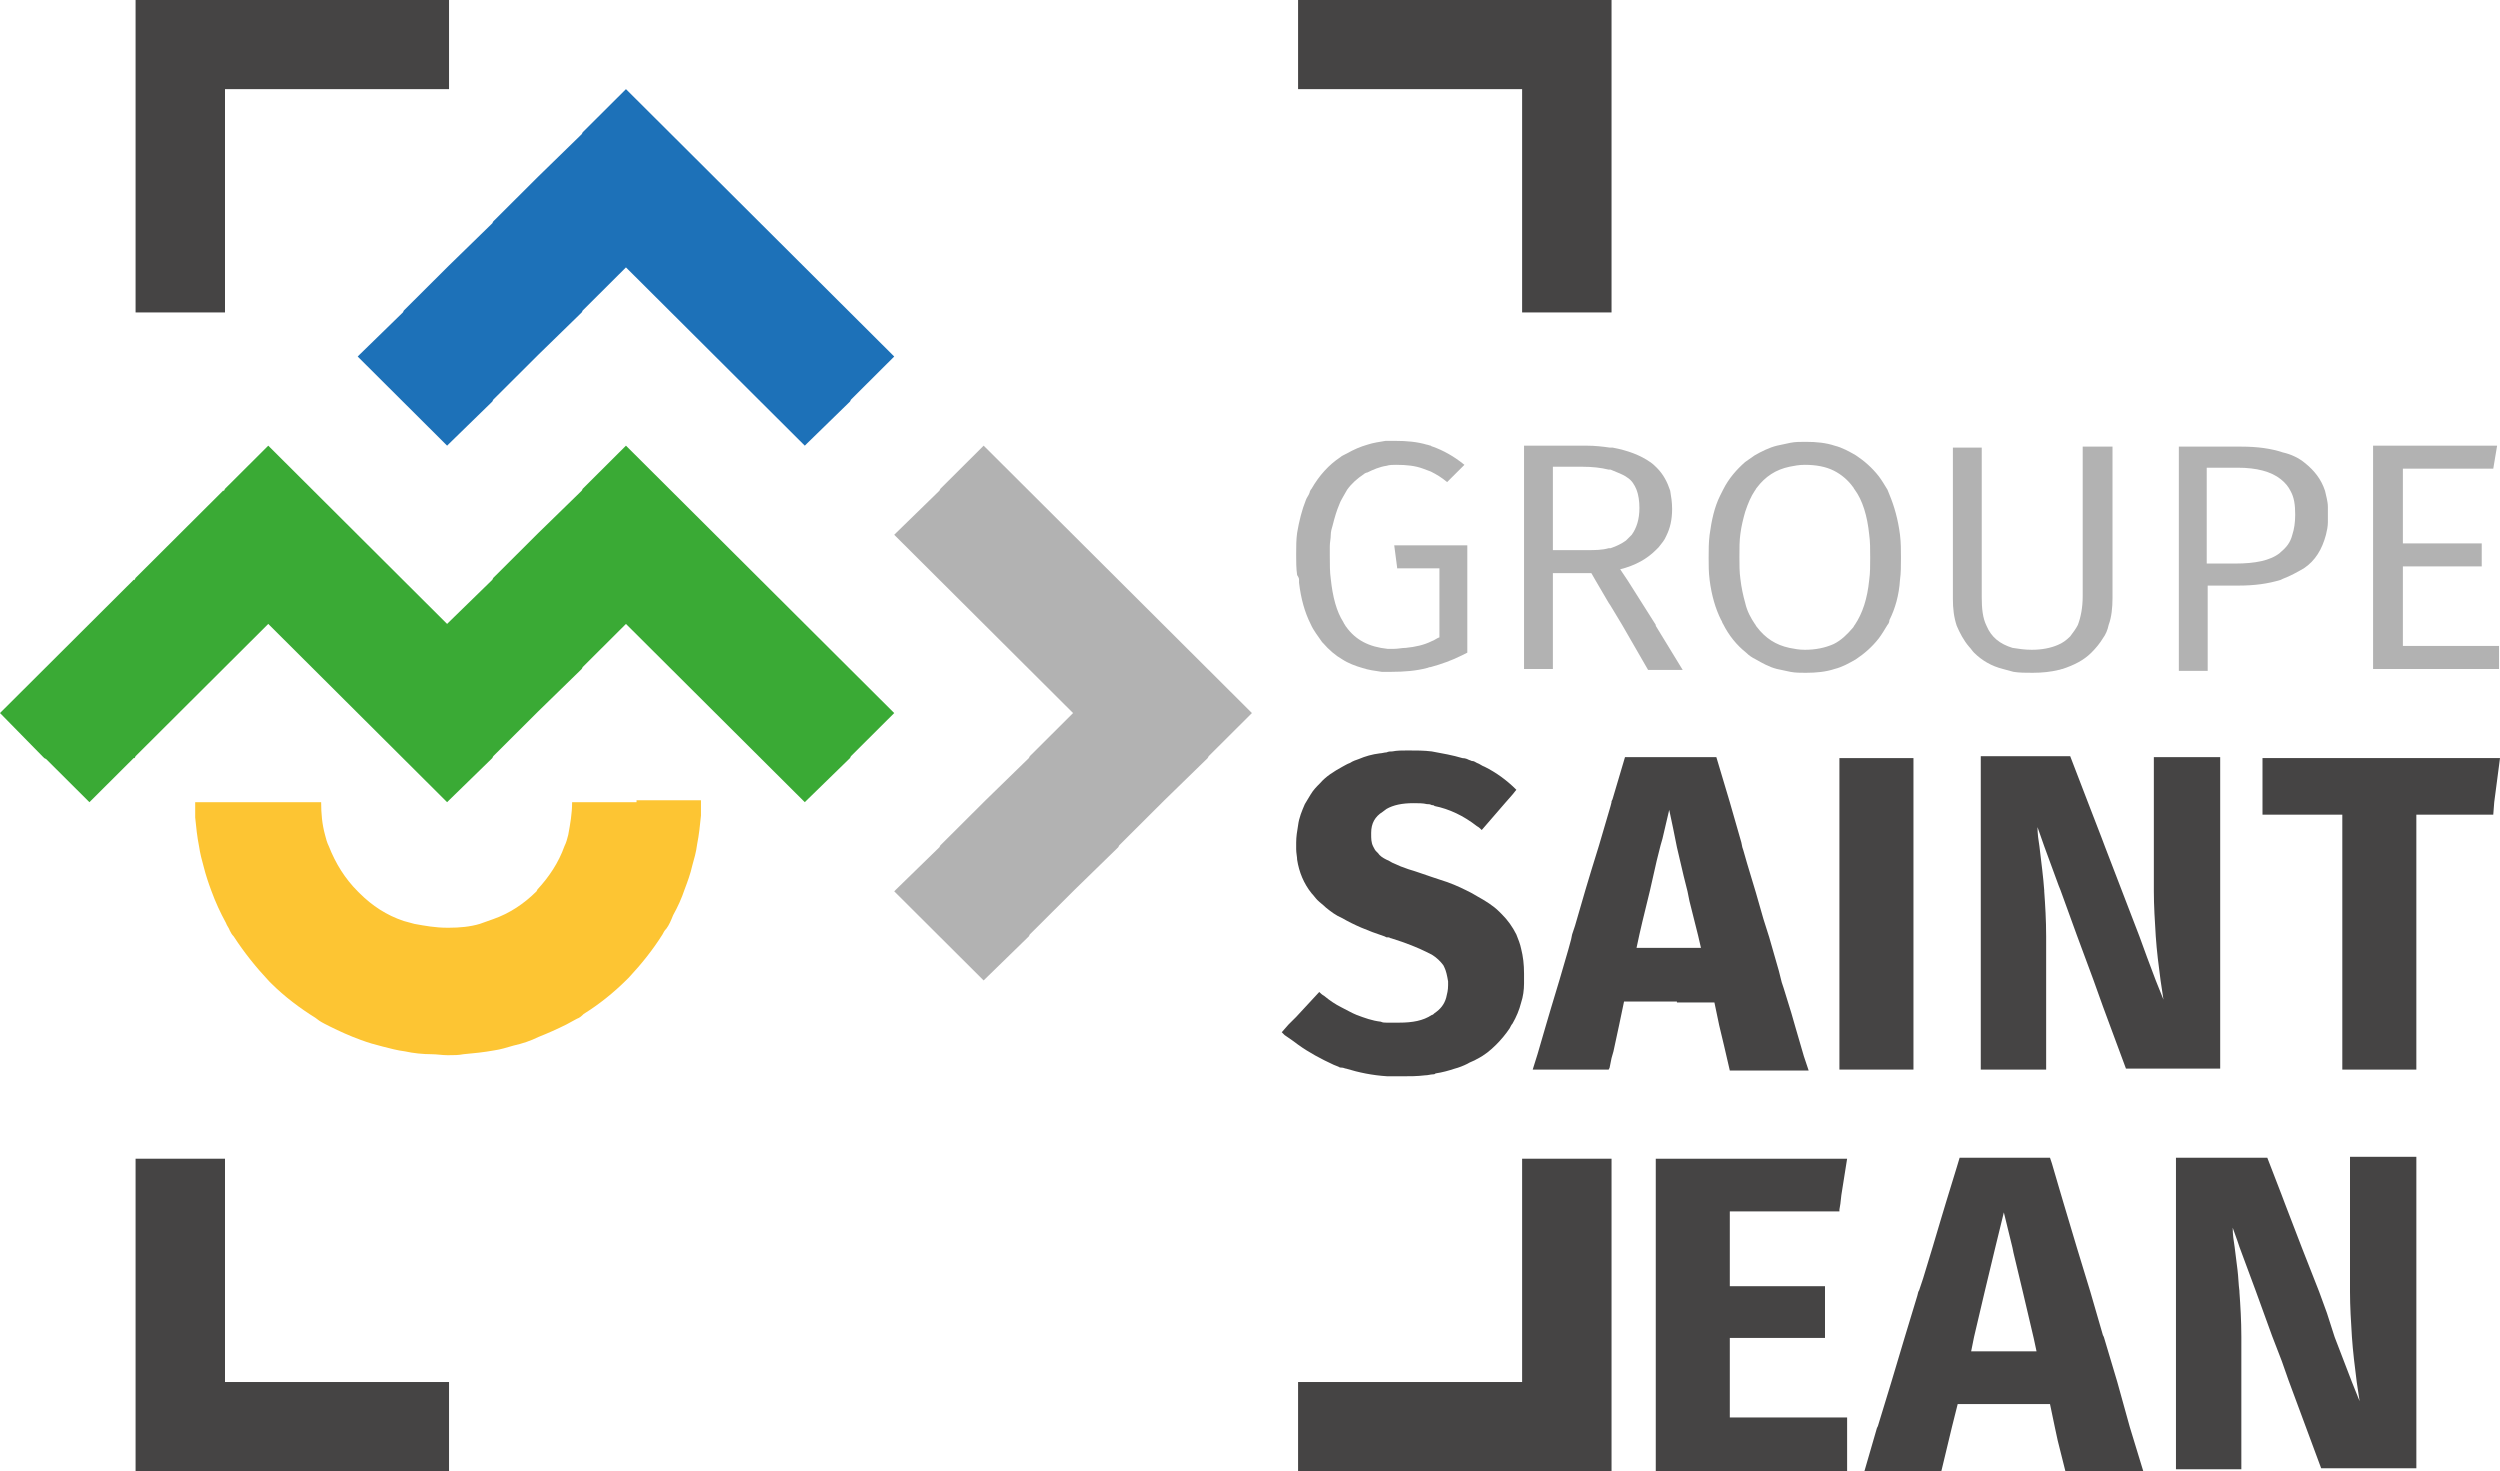 <?xml version="1.0" encoding="utf-8"?>
<!-- Generator: Adobe Illustrator 22.0.1, SVG Export Plug-In . SVG Version: 6.00 Build 0)  -->
<svg version="1.1" id="Calque_1" xmlns="http://www.w3.org/2000/svg" xmlns:xlink="http://www.w3.org/1999/xlink" x="0px" y="0px"
	 viewBox="0 0 260 153" style="enable-background:new 0 0 260 153;" xml:space="preserve">
<style type="text/css">
	.st0{fill:#454444;}
	.st1{fill:#B2B2B2;}
	.st2{fill:#1D71B8;}
	.st3{fill:#3AAA35;}
	.st4{fill:#FDC533;}
</style>
<g>
	<path class="st0" d="M244.4,120.506v4.585v4.685v3.788c0,0.299,0,0.498,0,0.797c0,1.495,0.1,3.09,0.2,4.685
		c0.1,1.495,0.3,3.09,0.5,4.685c0.1,0.698,0.2,1.296,0.3,1.993l-0.8-1.993l-1.8-4.685l-0.8-2.492l-0.8-2.193l-1.8-4.585l-1.8-4.685
		l-0.3-0.797l-1.5-3.887h-3.2H228h-1.7v4.585v4.685v4.585v4.685v4.685v4.585v4.585h1.7h4.6h0.5v-4.585v-4.585v-2.592
		c0-0.698,0-1.395,0-1.993c0-1.694-0.1-3.289-0.2-4.685v-0.1c-0.1-0.698-0.1-1.395-0.2-2.193c-0.1-0.797-0.2-1.595-0.3-2.392
		c-0.1-0.598-0.2-1.296-0.2-1.993l0.5,1.395l0.2,0.598l1.7,4.585l1.7,4.685l1,2.592l0.7,1.993l1.7,4.585l1.7,4.585h0.5h4.7h4.7
		v-4.585v-4.585v-4.685v-4.685v-4.585v-4.685v-4.585h-4.7h-2.2V120.506z"/>
	<path class="st1" d="M135.1,60.303c0,0.1,0,0.199,0,0.299c0.2,1.694,0.6,3.09,1.2,4.286c0.3,0.698,0.8,1.296,1.2,1.894l0.1,0.1
		c0.6,0.698,1.3,1.296,2,1.694c0.6,0.399,1.4,0.698,2.1,0.897l0,0c0.6,0.199,1.3,0.299,2,0.399c0.2,0,0.3,0,0.5,0c0.1,0,0.2,0,0.2,0
		c0.1,0,0.2,0,0.3,0c1.3,0,2.6-0.1,3.7-0.399l0,0c0.1,0,0.2-0.1,0.4-0.1l0,0c1.1-0.299,2.2-0.698,3.2-1.196
		c0.2-0.1,0.4-0.199,0.6-0.299v-2.99v-3.987v-0.698v-0.698v-2.791H150h-1h-1.3H145l0.3,2.293v0.1h3.6h0.8v1.096v3.688v0.897v0.897
		v0.598c-0.3,0.1-0.5,0.299-0.8,0.399c-0.8,0.399-1.7,0.598-2.7,0.698c-0.4,0-0.8,0.1-1.2,0.1c-0.3,0-0.5,0-0.7,0
		c-1.9-0.199-3.3-0.897-4.3-2.293c-0.1-0.1-0.1-0.199-0.2-0.299l0,0l-0.1-0.199l0,0l0,0c-0.7-1.096-1.1-2.592-1.3-4.485
		c-0.1-0.698-0.1-1.495-0.1-2.392c0-0.399,0-0.698,0-0.997c0-0.399,0.1-0.797,0.1-1.196c0-0.299,0.1-0.698,0.2-0.997
		c0.2-0.797,0.4-1.495,0.7-2.193c0.1-0.299,0.3-0.598,0.4-0.797c0.1-0.199,0.3-0.498,0.4-0.698c0.5-0.698,1.1-1.196,1.7-1.595
		c0.1-0.1,0.3-0.199,0.4-0.199c0.6-0.299,1.3-0.598,2-0.698c0.3-0.1,0.7-0.1,1-0.1c1.1,0,2,0.1,2.8,0.399
		c0.3,0.1,0.5,0.199,0.8,0.299c0.6,0.299,1.1,0.598,1.7,1.096l1.8-1.794c-1.1-0.897-2.2-1.495-3.3-1.894c-0.1,0-0.2-0.1-0.2-0.1
		c-0.1,0-0.3-0.1-0.4-0.1c-1-0.299-2.1-0.399-3.3-0.399c-0.3,0-0.6,0-1,0c-0.6,0.1-1.3,0.199-1.9,0.399
		c-0.7,0.199-1.4,0.498-2.1,0.897l-0.2,0.1c-0.2,0.1-0.4,0.199-0.5,0.299c-1.2,0.797-2.2,1.894-3,3.289l0,0
		c-0.1,0.1-0.2,0.299-0.2,0.399c-0.1,0.299-0.3,0.498-0.4,0.797c-0.4,0.997-0.7,2.193-0.9,3.389c-0.1,0.698-0.1,1.495-0.1,2.293
		c0,0.698,0,1.395,0.1,2.093C135.1,60.104,135.1,60.203,135.1,60.303"/>
	<path class="st0" d="M135,108.645c1.1,0.797,2.4,1.495,3.7,2.093c0.2,0.1,0.3,0.1,0.5,0.199l0,0c0.1,0.1,0.3,0.1,0.4,0.1l0,0
		c0.1,0,0.3,0.1,0.4,0.1l0,0c1.3,0.399,2.7,0.698,4.3,0.797c0.5,0,1,0,1.5,0c0.8,0,1.6,0,2.4-0.1l0,0c0.3,0,0.6-0.1,0.8-0.1
		c0.1,0,0.2,0,0.3-0.1c0.7-0.1,1.4-0.299,2-0.498c0.4-0.1,0.9-0.299,1.3-0.498c0.3-0.199,0.7-0.299,1-0.498l0,0
		c0.8-0.399,1.4-0.897,2-1.495c0.5-0.498,1-1.096,1.4-1.694c0.1-0.199,0.2-0.399,0.3-0.498c0.4-0.698,0.7-1.395,0.9-2.193
		c0.2-0.598,0.3-1.296,0.3-1.993c0-0.199,0-0.299,0-0.498v-0.199c0-0.1,0-0.199,0-0.299c0-0.997-0.1-1.794-0.3-2.592l0,0
		c-0.1-0.498-0.3-0.997-0.5-1.495c-0.4-0.797-0.9-1.495-1.5-2.093c-0.1-0.1-0.2-0.199-0.3-0.299c-0.6-0.598-1.4-1.096-2.3-1.595
		c-0.3-0.199-0.7-0.399-1.1-0.598c-0.8-0.399-1.7-0.797-2.7-1.096c-0.3-0.1-0.6-0.199-0.9-0.299l0,0l0,0
		c-0.9-0.299-1.7-0.598-2.4-0.797l0,0c-0.6-0.199-1.1-0.399-1.5-0.598c-0.3-0.1-0.5-0.299-0.8-0.399l0,0
		c-0.4-0.199-0.7-0.399-0.9-0.698c-0.1-0.1-0.1-0.1-0.2-0.199c-0.1-0.1-0.2-0.299-0.3-0.498c-0.2-0.399-0.2-0.797-0.2-1.296v-0.1
		c0-0.997,0.4-1.694,1.2-2.193c0.1-0.1,0.3-0.199,0.4-0.299c0.7-0.399,1.6-0.598,2.8-0.598c0.5,0,1,0,1.4,0.1c0.2,0,0.3,0,0.5,0.1
		c0.1,0,0.2,0,0.3,0.1l0,0c1.5,0.299,3,0.997,4.4,2.093c0.2,0.1,0.4,0.299,0.5,0.399l2.5-2.891l0,0l0.7-0.797l0,0l0.4-0.498
		c-1-0.997-2.1-1.794-3.3-2.392l0,0c-0.3-0.1-0.5-0.299-0.8-0.399l0,0c-0.2-0.1-0.3-0.199-0.5-0.199c-0.1,0-0.2-0.1-0.3-0.1
		c-0.2-0.1-0.4-0.199-0.7-0.199l0,0c-1-0.299-2.1-0.498-3.2-0.698c-0.8-0.1-1.6-0.1-2.5-0.1c-0.6,0-1.1,0-1.6,0.1
		c-0.2,0-0.4,0-0.6,0.1c-0.2,0-0.5,0.1-0.7,0.1c-0.8,0.1-1.5,0.299-2.2,0.598c-0.3,0.1-0.6,0.199-0.9,0.399
		c-0.3,0.1-0.6,0.299-0.8,0.399c-0.9,0.498-1.7,0.997-2.3,1.694l0,0c-0.4,0.399-0.7,0.698-1,1.196c-0.2,0.299-0.4,0.698-0.6,0.997
		c-0.3,0.698-0.6,1.395-0.7,2.193c-0.1,0.598-0.2,1.196-0.2,1.794c0,0.199,0,0.498,0,0.698l0,0l0,0c0,0.399,0.1,0.797,0.1,1.096
		c0.2,1.296,0.7,2.492,1.5,3.489c0.2,0.199,0.4,0.498,0.6,0.698c0.3,0.299,0.6,0.498,0.9,0.797c0.5,0.399,1,0.797,1.7,1.096
		c1.2,0.698,2.6,1.296,4.4,1.894l0,0l0.2,0.1h0.1h0.1c0.1,0,0.2,0.1,0.3,0.1c1.6,0.498,2.8,0.997,3.6,1.395
		c0.2,0.1,0.4,0.199,0.6,0.299c0.5,0.299,0.9,0.698,1.2,1.096l0.1,0.199c0.2,0.399,0.3,0.897,0.4,1.495c0,0.1,0,0.199,0,0.399
		c0,0.498-0.1,0.897-0.2,1.296c-0.2,0.698-0.6,1.196-1.2,1.595c-0.1,0.1-0.2,0.199-0.3,0.199c-0.9,0.598-2,0.797-3.4,0.797
		c-0.4,0-0.7,0-1.1,0h-0.2c-0.2,0-0.4,0-0.6-0.1c-0.9-0.1-1.7-0.399-2.5-0.698c-0.5-0.199-1-0.498-1.6-0.797s-1.2-0.698-1.8-1.196
		c-0.2-0.1-0.4-0.299-0.5-0.399l-2.4,2.592l-0.5,0.498l-0.3,0.299l0,0l-0.7,0.797c0.1,0.1,0.2,0.199,0.3,0.299
		C134.2,108.047,134.6,108.346,135,108.645L135,108.645z"/>
	<polygon class="st0" points="255.9,78.842 251.3,78.842 246.6,78.842 242,78.842 237.3,78.842 235.3,78.842 235.3,83.427 
		235.3,84.723 237.3,84.723 242,84.723 243.6,84.723 243.6,88.112 243.6,92.697 243.6,97.382 243.6,101.967 243.6,106.651 
		243.6,111.236 246.6,111.236 251.3,111.236 251.3,106.651 251.3,101.967 251.3,97.382 251.3,92.697 251.3,88.112 251.3,84.723 
		255.9,84.723 259.3,84.723 259.4,83.427 260,78.842 	"/>
	<path class="st1" d="M169.2,49.638c0.5,0.299,0.8,0.797,1,1.296s0.3,1.196,0.3,1.894c0,1.196-0.3,2.093-0.8,2.791
		c-0.2,0.199-0.4,0.399-0.6,0.598c-0.4,0.299-1,0.598-1.6,0.797h-0.2c-0.7,0.199-1.4,0.199-2.3,0.199h-2.2h-1.3v-1.694v-4.585
		v-2.392h1.3h1.8c1,0,1.9,0.1,2.7,0.299h0.2C168.2,49.139,168.8,49.339,169.2,49.638 M167.4,46.548c-0.7-0.1-1.5-0.199-2.4-0.199
		c-0.1,0-0.2,0-0.3,0h-1.9h-4.3l0,0v4.685v4.585v4.685v4.585v0.498v4.186h3v-1.196v-3.489v-4.585v-0.698h1.3h2.7l0.4,0.698
		l1.4,2.392l0.2,0.299l1.2,1.993l2.7,4.685h0.8h2.8l-2.8-4.585l0,0v-0.1l-2.9-4.585l-0.8-1.196c1.6-0.399,2.8-1.096,3.7-1.993
		c0.1-0.1,0.2-0.199,0.3-0.299c0.3-0.399,0.6-0.698,0.8-1.196c0.4-0.797,0.6-1.694,0.6-2.791c0-0.698-0.1-1.296-0.2-1.894
		c-0.3-0.897-0.7-1.694-1.4-2.392c-0.2-0.199-0.4-0.399-0.7-0.598c-1-0.698-2.3-1.196-3.9-1.495L167.4,46.548z"/>
	<path class="st1" d="M181.5,53.226c0.3-0.897,0.6-1.595,1-2.193c0.1-0.1,0.1-0.199,0.2-0.299c0.9-1.196,2-1.894,3.4-2.193
		c0.5-0.1,1-0.199,1.6-0.199c1.2,0,2.2,0.199,3,0.598c0.8,0.399,1.5,0.997,2,1.694c0.1,0.1,0.1,0.199,0.2,0.299
		c0.8,1.096,1.3,2.691,1.5,4.685c0.1,0.698,0.1,1.495,0.1,2.392c0,0.797,0,1.595-0.1,2.293c-0.2,1.993-0.7,3.489-1.5,4.685
		c-0.1,0.1-0.1,0.199-0.2,0.299c-0.6,0.698-1.2,1.296-2,1.694c-0.9,0.399-1.9,0.598-3,0.598c-0.6,0-1.1-0.1-1.6-0.199
		c-1.4-0.299-2.5-0.997-3.4-2.193c-0.1-0.1-0.1-0.199-0.2-0.299c-0.4-0.598-0.8-1.296-1-2.193c-0.2-0.698-0.4-1.595-0.5-2.492
		c-0.1-0.698-0.1-1.495-0.1-2.293c0-0.897,0-1.694,0.1-2.392C181.1,54.721,181.3,53.924,181.5,53.226 M179,64.489
		c0.1,0.1,0.1,0.299,0.2,0.399c0.6,1.196,1.4,2.193,2.4,2.99c0.3,0.299,0.6,0.498,1,0.698c0.7,0.399,1.4,0.797,2.2,0.997
		c0.5,0.1,0.9,0.199,1.4,0.299c0.5,0.1,1.1,0.1,1.6,0.1c1.1,0,2.1-0.1,3-0.399l0,0l0,0c0.8-0.199,1.5-0.598,2.2-0.997
		c0.9-0.598,1.7-1.296,2.4-2.193l0,0c0.3-0.399,0.6-0.897,0.9-1.395l0,0c0.1-0.1,0.2-0.299,0.2-0.498c0.6-1.196,1-2.592,1.1-4.186
		c0.1-0.698,0.1-1.495,0.1-2.293s0-1.595-0.1-2.392c-0.2-1.595-0.6-2.99-1.1-4.186c-0.1-0.199-0.1-0.299-0.2-0.498l0,0
		c-0.3-0.498-0.6-0.997-0.9-1.395c-0.7-0.897-1.5-1.595-2.4-2.193c-0.7-0.399-1.4-0.797-2.2-0.997l0,0c-0.9-0.299-1.9-0.399-3-0.399
		c-0.6,0-1.1,0-1.6,0.1c-0.5,0.1-0.9,0.199-1.4,0.299c-0.8,0.199-1.6,0.598-2.3,0.997c-0.3,0.199-0.7,0.498-1,0.698
		c-0.9,0.797-1.7,1.694-2.3,2.891c-0.1,0.199-0.2,0.399-0.3,0.598c-0.6,1.196-0.9,2.592-1.1,4.087c-0.1,0.797-0.1,1.595-0.1,2.392
		c0,0.797,0,1.495,0.1,2.293C178,61.898,178.4,63.293,179,64.489"/>
	<polygon class="st0" points="179.9,129.776 179.9,126.586 179.9,125.988 180.5,125.988 181.5,125.988 182.2,125.988 186.2,125.988 
		189.8,125.988 190.8,125.988 191.3,125.988 191.3,125.789 191.4,125.191 191.5,124.294 192.1,120.506 190.8,120.506 186.2,120.506 
		186,120.506 181.5,120.506 176.9,120.506 176.7,120.506 176.7,120.506 172.2,120.506 172.2,124.992 172.2,125.191 172.2,125.291 
		172.2,129.776 172.2,134.261 172.2,134.461 172.2,134.56 172.2,139.046 172.2,143.531 172.2,143.73 172.2,143.83 172.2,148.315 
		172.2,152.801 172.2,153 176.9,153 181.4,153 181.4,153 181.5,153 186.2,153 190.8,153 192.1,153 192.1,148.315 192.1,147.418 
		190.8,147.418 186.9,147.418 186.2,147.418 185.1,147.418 181.5,147.418 179.9,147.418 179.9,145.126 179.9,143.73 179.9,142.235 
		179.9,139.145 181.5,139.145 185.9,139.145 186.1,139.145 186.2,139.145 189.8,139.145 189.8,139.046 189.8,135.258 189.8,134.461 
		189.8,133.763 186.2,133.763 182,133.763 181.5,133.763 180.7,133.763 179.9,133.763 179.9,132.965 	"/>
	<polygon class="st1" points="255.9,69.573 259.9,69.573 259.9,67.18 255.9,67.18 251.3,67.18 249.9,67.18 249.9,64.888 
		249.9,60.303 249.9,58.907 251.3,58.907 255.9,58.907 258.1,58.907 258.1,56.515 255.9,56.515 251.3,56.515 249.9,56.515 
		249.9,55.618 249.9,51.033 249.9,48.741 251.3,48.741 255.9,48.741 259.3,48.741 259.7,46.349 259.7,46.349 255.9,46.349 
		251.3,46.349 246.8,46.349 246.8,46.349 246.8,51.033 246.8,55.618 246.8,60.303 246.8,64.888 246.8,69.573 251.3,69.573 	"/>
	<polygon class="st2" points="46.5,27.809 46.5,27.809 42,32.294 41.9,32.494 37.4,36.879 37.2,37.079 37.4,37.278 41.9,41.764 
		42,41.863 46.5,46.349 46.7,46.149 51.2,41.764 51.3,41.564 55.8,37.079 55.8,37.079 56,36.879 60.5,32.494 60.6,32.294 
		65.1,27.809 65.1,27.809 65.3,28.008 69.8,32.494 69.9,32.593 74.4,37.079 74.4,37.079 74.6,37.278 79.1,41.764 79.2,41.863 
		83.7,46.349 83.7,46.349 83.9,46.149 88.4,41.764 88.5,41.564 93,37.079 88.5,32.593 88.4,32.494 88.4,32.494 83.9,28.008 
		83.7,27.809 79.2,23.324 79.1,23.224 74.6,18.739 74.4,18.539 69.9,14.054 69.8,13.954 65.3,9.469 65.1,9.27 60.6,13.755 
		60.5,13.954 60.5,13.954 56,18.34 55.8,18.539 51.3,23.025 51.2,23.224 51.2,23.224 51.2,23.224 46.7,27.61 	"/>
	<polygon class="st3" points="88.5,69.672 88.4,69.573 88.4,69.573 83.9,65.087 83.7,64.888 79.2,60.403 79.1,60.303 79.1,60.303 
		74.6,55.818 74.4,55.618 69.9,51.133 69.8,51.033 69.8,51.033 65.3,46.548 65.1,46.349 65.1,46.349 65.1,46.349 60.6,50.834 
		60.5,51.033 56,55.419 55.8,55.618 51.3,60.104 51.2,60.303 51.2,60.303 46.7,64.689 46.5,64.888 42,60.403 41.9,60.303 
		37.4,55.818 37.2,55.618 32.7,51.133 32.6,51.033 28.1,46.548 27.9,46.349 27.9,46.349 23.4,50.834 23.3,51.033 23.2,51.033 
		18.8,55.419 18.6,55.618 14.1,60.104 14,60.303 13.9,60.303 9.5,64.689 9.3,64.888 9.3,64.888 4.8,69.373 4.6,69.573 4.6,69.573 
		4.6,69.573 0.2,73.958 0,74.158 0.2,74.357 4.6,78.842 4.8,78.942 9.3,83.427 9.5,83.228 13.9,78.842 14,78.842 14.1,78.643 
		18.6,74.158 18.6,74.158 18.8,73.958 23.2,69.573 23.2,69.573 23.4,69.373 27.9,64.888 28.1,65.087 32.6,69.573 32.7,69.672 
		37.2,74.158 37.4,74.357 41.9,78.842 41.9,78.842 42,78.942 46.5,83.427 46.7,83.228 51.2,78.842 51.3,78.643 55.8,74.158 
		56,73.958 60.5,69.573 60.5,69.573 60.6,69.373 65.1,64.888 65.3,65.087 69.8,69.573 69.8,69.573 69.9,69.672 74.4,74.158 
		74.6,74.357 79.1,78.842 79.2,78.942 83.7,83.427 83.7,83.427 83.9,83.228 88.4,78.842 88.5,78.643 93,74.158 	"/>
	<path class="st0" d="M205.3,139.046l1.1-4.685l1.1-4.585l0,0l0.9-3.688l0.9,3.688l0.1,0.498l1,4.186l1.1,4.685l0.3,1.395h-2.4H205
		L205.3,139.046z M220.2,143.73l-1.4-4.685l-0.1-0.199l-1.3-4.485l-1.4-4.585l-1.4-4.685l-0.5-1.694l-0.7-2.392l-0.2-0.598h-3.8
		h-4.7h-0.2l0,0h-0.7l-0.3,0.997l-1.1,3.588l-0.6,1.993l-0.8,2.691l-1,3.289l0,0l-0.4,1.196l-0.1,0.199l-0.1,0.399l0,0l-1.3,4.286
		l-1.4,4.685l-1.4,4.585l-0.1,0.199L193.9,153h1.3h4.7h2l1.1-4.585l0.6-2.392h1.1h4.7h3.8l0.5,2.392l0.3,1.395l0.8,3.19h3.9h4.2
		l-1.4-4.585L220.2,143.73z"/>
	<polygon class="st0" points="41.9,143.73 37.4,143.73 32.7,143.73 32.6,143.73 28.1,143.73 23.4,143.73 23.4,143.531 23.4,139.046 
		23.4,134.56 23.4,134.461 23.4,134.261 23.4,129.776 23.4,125.291 23.4,125.191 23.4,124.992 23.4,120.506 18.8,120.506 
		18.6,120.506 18.6,120.506 14.1,120.506 14.1,124.992 14.1,125.191 14.1,125.291 14.1,129.776 14.1,134.261 14.1,134.461 
		14.1,134.56 14.1,139.046 14.1,143.531 14.1,143.73 14.1,143.83 14.1,148.315 14.1,152.801 14.1,153 18.8,153 23.3,153 23.4,153 
		28.1,153 32.6,153 32.7,153 37.4,153 41.9,153 41.9,153 42,153 46.7,153 46.7,148.515 46.7,148.315 46.7,148.216 46.7,143.73 
		42,143.73 	"/>
	<path class="st0" d="M230.9,111.236v-4.585v-4.685v-4.585v-4.685v-4.685v-4.585v-4.685H228h-4v4.685v4.585V91.9
		c0,0.299,0,0.498,0,0.797c0,1.495,0.1,3.09,0.2,4.685c0.1,1.495,0.3,3.09,0.5,4.585c0.1,0.698,0.2,1.296,0.3,1.993l-0.8-1.993
		l-0.9-2.392l0,0l-0.8-2.193l-1.8-4.685l-1.8-4.685l-0.3-0.797l-1.5-3.887l-1.8-4.685h-1.4h-4.7H206v4.685v4.585v4.784v4.685v4.585
		v4.685v4.585h3.4h3.4v-4.585v-4.685v-2.592c0-0.698,0-1.395,0-1.993c0-1.694-0.1-3.289-0.2-4.685v-0.1
		c-0.1-1.395-0.3-2.891-0.5-4.585c-0.1-0.598-0.2-1.296-0.2-1.993l0.7,1.993l1.5,4.087l0.2,0.498l1.7,4.685l1.7,4.585l1,2.791
		l0.7,1.894l1.7,4.585h2.2h4.7h2.9V111.236z"/>
	<polygon class="st0" points="167.4,120.506 162.9,120.506 158.3,120.506 158.3,120.706 158.3,125.191 158.3,129.676 158.3,129.776 
		158.3,129.975 158.3,134.461 158.3,138.946 158.3,139.046 158.3,139.245 158.3,143.73 153.6,143.73 153.5,143.73 153.5,143.73 
		149,143.73 144.3,143.73 144.2,143.73 139.7,143.73 135,143.73 135,143.83 135,148.315 135,152.801 135,153 139.7,153 144.2,153 
		144.2,153 144.3,153 149,153 153.5,153 153.5,153 153.6,153 158.3,153 162.8,153 162.8,153 162.9,153 167.4,153 167.6,153 
		167.6,148.515 167.6,148.315 167.6,148.216 167.6,143.73 167.6,139.245 167.6,139.046 167.6,138.946 167.6,134.461 167.6,129.975 
		167.6,129.776 167.6,129.577 167.6,125.191 167.6,120.706 167.6,120.506 	"/>
	<polygon class="st0" points="23.2,32.494 23.3,32.494 23.4,32.494 23.4,32.294 23.4,27.809 23.4,23.324 23.4,23.224 23.4,23.025 
		23.4,18.539 23.4,14.054 23.4,13.954 23.4,13.755 23.4,9.27 27.9,9.27 28.1,9.27 32.7,9.27 37.2,9.27 37.4,9.27 42,9.27 46.5,9.27 
		46.5,9.27 46.7,9.27 46.7,9.07 46.7,4.685 46.7,0.199 46.7,0.199 46.7,0 46.5,0 46.5,0 42,0 37.4,0 37.2,0 37.2,0 32.7,0 28.1,0 
		23.4,0 18.8,0 14.1,0 14.1,0.199 14.1,4.685 14.1,9.27 14.1,13.954 14.1,18.539 14.1,23.025 14.1,23.224 14.1,23.324 14.1,27.809 
		14.1,32.294 14.1,32.494 18.8,32.494 	"/>
	<path class="st1" d="M204.8,67.28c0.2,0.199,0.3,0.399,0.5,0.598c0.8,0.797,1.8,1.395,3,1.694c0.4,0.1,0.7,0.199,1.1,0.299
		c0.6,0.1,1.3,0.1,2,0.1c1,0,1.9-0.1,2.7-0.299c0.1,0,0.3-0.1,0.4-0.1c1.2-0.399,2.2-0.897,3-1.694c0.5-0.498,0.9-0.997,1.2-1.495
		c0.3-0.399,0.5-0.897,0.6-1.395c0.3-0.797,0.4-1.794,0.4-2.791v-1.894v-4.685v-4.585v-4.585l0,0h-1h-2.1l0,0v4.585v4.585v4.685
		v1.694c0,1.196-0.2,2.193-0.5,2.99c-0.2,0.399-0.5,0.797-0.8,1.196c-0.4,0.399-0.8,0.698-1.3,0.897c-0.7,0.299-1.6,0.498-2.7,0.498
		c-0.7,0-1.4-0.1-2-0.199c-1.3-0.399-2.2-1.096-2.7-2.293c-0.4-0.797-0.5-1.794-0.5-2.99v-1.694v-4.685v-4.585v-4.585l0,0h-1.4h-1.6
		l0,0v4.585v4.585v4.685v1.894c0,0.997,0.1,1.894,0.4,2.791C203.8,65.785,204.2,66.582,204.8,67.28"/>
	<polygon class="st0" points="191.3,78.842 191.3,83.427 191.3,88.112 191.3,92.697 191.3,97.382 191.3,97.98 191.3,101.967 
		191.3,105.954 191.3,106.651 191.3,107.25 191.3,111.236 195.3,111.236 195.5,111.236 199,111.236 199,107.549 199,106.651 
		199,105.655 199,101.967 199,97.382 199,92.697 199,88.112 199,83.427 199,78.842 195.5,78.842 	"/>
	<path class="st4" d="M66.2,83.427h-1H65h-4.5h-1c0,1.196-0.2,2.293-0.4,3.389c-0.1,0.399-0.2,0.797-0.4,1.196
		c-0.6,1.694-1.6,3.19-2.8,4.485l-0.1,0.199l0,0c-1.3,1.296-2.8,2.293-4.5,2.891c-0.5,0.199-0.9,0.299-1.4,0.498
		c-1,0.299-2.1,0.399-3.2,0.399h-0.2c-1.2,0-2.3-0.199-3.4-0.399c-0.4-0.1-0.7-0.199-1.1-0.299c-1.8-0.598-3.3-1.595-4.6-2.891
		l-0.2-0.199l0,0c-1.3-1.296-2.3-2.891-3-4.685c-0.2-0.399-0.3-0.797-0.4-1.196c-0.3-1.096-0.4-2.193-0.4-3.389h-0.6h-4.6H28l0,0
		h-1.1h-3.4h-3.2c0,0.598,0,1.096,0,1.595c0.1,0.997,0.2,1.993,0.4,2.99c0.1,0.698,0.3,1.495,0.5,2.193
		c0.2,0.797,0.5,1.694,0.8,2.492c0.4,1.096,0.9,2.193,1.5,3.289c0.1,0.299,0.3,0.498,0.4,0.797c0.1,0.199,0.2,0.399,0.4,0.598
		c1.1,1.694,2.3,3.19,3.7,4.685l0.2,0.199c1.4,1.395,3,2.592,4.6,3.588c0.1,0.1,0.3,0.199,0.4,0.299c0.3,0.199,0.7,0.399,1.1,0.598
		c1,0.498,2.1,0.997,3.2,1.395c0.8,0.299,1.5,0.498,2.3,0.698c0.8,0.199,1.5,0.399,2.3,0.498c0.9,0.199,1.9,0.299,2.8,0.299
		c0.5,0,1.1,0.1,1.6,0.1h0.2c0.5,0,1,0,1.5-0.1c1.1-0.1,2.1-0.199,3.2-0.399c0.7-0.1,1.3-0.299,2-0.498
		c0.9-0.199,1.8-0.498,2.6-0.897c1-0.399,1.9-0.797,2.9-1.296c0.4-0.199,0.7-0.399,1.1-0.598c0.3-0.1,0.5-0.299,0.7-0.498
		c1.6-0.997,3.1-2.193,4.5-3.588l0,0l0.2-0.199c1.3-1.395,2.5-2.891,3.5-4.485c0.1-0.199,0.2-0.399,0.4-0.598
		c0.3-0.399,0.5-0.897,0.7-1.395c0.5-0.897,0.9-1.794,1.2-2.691c0.3-0.797,0.6-1.595,0.8-2.492c0.2-0.698,0.4-1.395,0.5-2.193
		c0.2-0.997,0.3-1.993,0.4-2.99c0-0.498,0-1.096,0-1.595H70h-3.8V83.427z"/>
	<path class="st1" d="M237.2,49.837L237.2,49.837c0.5,0.399,0.8,0.797,1,1.196c0.4,0.698,0.5,1.495,0.5,2.492
		c0,0.797-0.1,1.495-0.3,2.093c-0.2,0.797-0.6,1.296-1.2,1.794l-0.1,0.1c-1,0.797-2.6,1.096-4.6,1.096l0,0h-3v-2.99v-4.585v-2.392
		h3.1h0.1C234.7,48.641,236.2,49.04,237.2,49.837 M229.6,69.573v-4.685v-3.987h3.1h0.1c1.7,0,3.1-0.199,4.4-0.598l0,0l0.2-0.1
		c0.8-0.299,1.5-0.698,2.2-1.096c1.2-0.797,1.9-1.993,2.3-3.489c0.1-0.399,0.2-0.897,0.2-1.296c0-0.299,0-0.498,0-0.797
		s0-0.498,0-0.797c0-0.598-0.2-1.196-0.3-1.694c-0.4-1.196-1.1-2.093-2.1-2.891c-0.6-0.498-1.4-0.897-2.3-1.096
		c-1.2-0.399-2.6-0.598-4.3-0.598c-0.1,0-0.2,0-0.3,0h-0.1H228h-1.4l0,0v4.685v4.585v4.685v4.685v4.685h1.4h1.6V69.573z"/>
	<polygon class="st1" points="125.6,69.573 125.6,69.573 121.1,65.087 120.9,64.888 120.9,64.888 116.4,60.403 116.3,60.303 
		111.8,55.818 111.6,55.618 111.6,55.618 107.1,51.133 107,51.033 102.5,46.548 102.3,46.349 97.8,50.834 97.7,51.033 93.2,55.419 
		93,55.618 93,55.618 93.2,55.818 97.7,60.303 97.7,60.303 97.8,60.403 102.3,64.888 102.5,65.087 107,69.573 107,69.573 
		107.1,69.672 111.6,74.158 107.1,78.643 107,78.842 107,78.842 102.5,83.228 102.3,83.427 102.3,83.427 102.3,83.427 97.8,87.913 
		97.7,88.112 97.7,88.112 93.2,92.498 93,92.697 93,92.697 93.2,92.896 97.7,97.382 97.8,97.481 102.3,101.967 102.5,101.767 
		107,97.382 107,97.382 107.1,97.182 111.6,92.697 111.6,92.697 111.6,92.697 111.8,92.498 116.3,88.112 116.3,88.112 116.4,87.913 
		120.9,83.427 120.9,83.427 121.1,83.228 125.6,78.842 125.7,78.643 130.2,74.158 125.7,69.672 	"/>
	<polygon class="st0" points="144.3,9.27 149,9.27 153.6,9.27 158.3,9.27 158.3,13.954 158.3,18.539 158.3,23.224 158.3,27.809 
		158.3,32.494 162.9,32.494 167.4,32.494 167.6,32.494 167.6,27.809 167.6,23.224 167.6,18.539 167.6,13.954 167.6,9.27 
		167.6,4.585 167.6,0 162.9,0 158.3,0 153.6,0 149,0 144.3,0 139.7,0 135,0 135,0.199 135,4.585 135,9.27 139.7,9.27 	"/>
	<path class="st0" d="M174.4,88.112l0.7,2.99l0.4,1.595l0.2,0.997l0.9,3.588l0.3,1.296l0,0l0,0h-3.4h-1.2h-1.5h-0.6l0.3-1.395
		l0.3-1.296l0.8-3.289l0.7-3.09l0.3-1.196l0.1-0.399l0.2-0.698l0.7-2.99l0.4,1.894L174.4,88.112z M174.4,104.259h2.5h1.4l0.5,2.392
		l0.5,2.093l0.6,2.592h1.7h4.5l0,0h0.2h1.8l-0.5-1.495l-0.9-3.09l-0.4-1.395l-0.8-2.592l-0.2-0.598l-0.3-1.196l-1-3.489l-0.6-1.894
		l-0.8-2.791l-0.9-2.99l-0.4-1.395l-0.1-0.299l-0.1-0.498l-1.2-4.186l-1.4-4.685h-1.4h-4.7h-0.2H169l-1.3,4.386l-0.1,0.199l0,0v0.1
		l-0.1,0.399l-1.2,4.087l-0.8,2.592l-0.6,1.993l-1.1,3.788l-0.3,0.897l-0.1,0.498l0,0l-0.3,1.096l-0.9,3.09l-0.9,2.99l0,0
		l-0.5,1.694l-0.9,3.09l-0.5,1.595h3.7h4.2l0.1-0.199l0.2-0.997l0.2-0.698l0.6-2.791l0.5-2.392h0.9h2.5h2.1V104.259z"/>
</g>
</svg>
